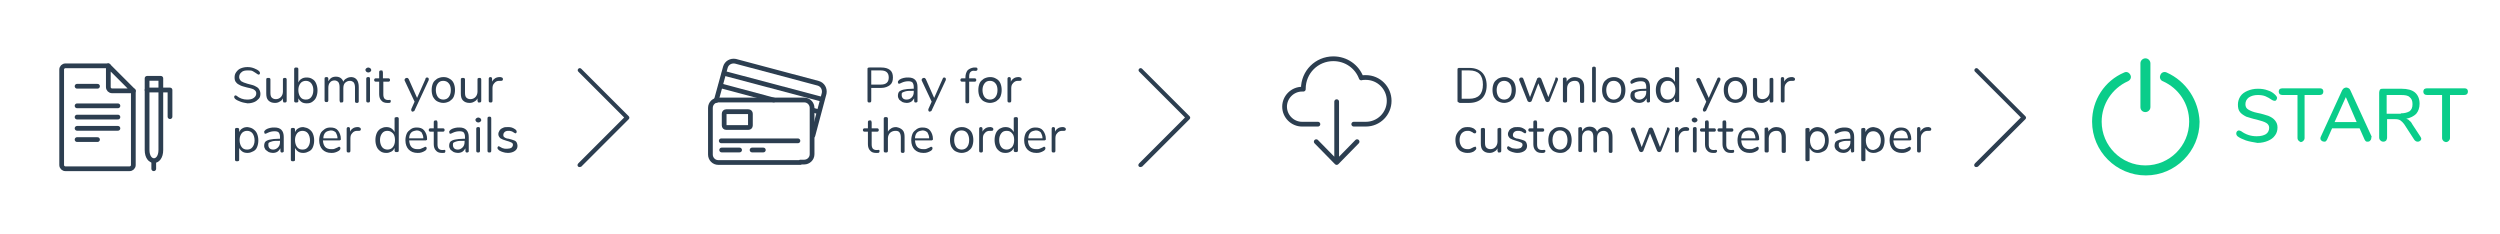<?xml version="1.0" encoding="utf-8"?>
<!-- Generator: Adobe Illustrator 26.0.0, SVG Export Plug-In . SVG Version: 6.00 Build 0)  -->
<svg version="1.1" id="Layer_1" xmlns="http://www.w3.org/2000/svg" xmlns:xlink="http://www.w3.org/1999/xlink" x="0px" y="0px"
	 viewBox="0 0 600 56.2" style="enable-background:new 0 0 600 56.2;" xml:space="preserve">
<style type="text/css">
	.st0{fill:#2C3E50;}
	.st1{fill:#0acd8a;}
	.st2{fill:none;stroke:#2C3E50;stroke-width:1.139;stroke-linecap:round;stroke-linejoin:round;stroke-miterlimit:22.926;}
</style>
<g>
	<path class="st0" d="M57.7,24.4c-0.5-0.2-1-0.4-1.3-0.7c-0.1-0.1-0.2-0.3-0.2-0.4c0-0.1,0-0.2,0.1-0.3c0.1-0.1,0.1-0.1,0.2-0.1
		c0.1,0,0.2,0,0.3,0.1c0.7,0.6,1.6,0.9,2.5,0.9c0.7,0,1.2-0.1,1.6-0.4c0.4-0.3,0.6-0.6,0.6-1.1c0-0.3-0.1-0.5-0.3-0.7
		c-0.2-0.2-0.4-0.3-0.7-0.4c-0.3-0.1-0.7-0.2-1.2-0.3c-0.7-0.2-1.2-0.3-1.6-0.5s-0.8-0.4-1-0.7c-0.3-0.3-0.4-0.7-0.4-1.2
		c0-0.5,0.1-0.9,0.4-1.3c0.3-0.4,0.6-0.7,1.1-0.9c0.5-0.2,1-0.3,1.6-0.3c0.6,0,1.1,0.1,1.6,0.3c0.5,0.2,0.9,0.4,1.2,0.7
		c0.1,0.1,0.2,0.3,0.2,0.4c0,0.1,0,0.2-0.1,0.3s-0.1,0.1-0.2,0.1c-0.1,0-0.2,0-0.3-0.1c-0.4-0.3-0.8-0.5-1.1-0.7s-0.7-0.2-1.2-0.2
		c-0.7,0-1.2,0.1-1.5,0.4c-0.4,0.3-0.6,0.7-0.6,1.2c0,0.4,0.2,0.7,0.5,1c0.3,0.2,0.8,0.4,1.5,0.6c0.7,0.2,1.3,0.3,1.7,0.5
		s0.8,0.4,1,0.7s0.4,0.7,0.4,1.2c0,0.5-0.1,0.9-0.4,1.2s-0.6,0.6-1.1,0.8c-0.5,0.2-1,0.3-1.6,0.3C58.8,24.7,58.2,24.6,57.7,24.4z"/>
	<path class="st0" d="M68.7,18.8c0.1,0.1,0.1,0.2,0.1,0.3v5.1c0,0.1,0,0.2-0.1,0.3c-0.1,0.1-0.2,0.1-0.4,0.1c-0.1,0-0.3,0-0.3-0.1
		s-0.1-0.2-0.1-0.3v-0.6c-0.2,0.4-0.4,0.6-0.8,0.8c-0.3,0.2-0.7,0.3-1.1,0.3c-0.7,0-1.2-0.2-1.6-0.6c-0.4-0.4-0.5-1-0.5-1.7v-3.3
		c0-0.1,0-0.3,0.1-0.3c0.1-0.1,0.2-0.1,0.4-0.1c0.2,0,0.3,0,0.4,0.1c0.1,0.1,0.1,0.2,0.1,0.3v3.2c0,0.5,0.1,0.9,0.3,1.1
		c0.2,0.2,0.5,0.4,1,0.4c0.5,0,0.9-0.2,1.2-0.5s0.5-0.8,0.5-1.3v-2.9c0-0.1,0-0.3,0.1-0.3c0.1-0.1,0.2-0.1,0.4-0.1
		S68.6,18.7,68.7,18.8z"/>
	<path class="st0" d="M75,19c0.4,0.2,0.7,0.6,0.9,1.1c0.2,0.5,0.3,1,0.3,1.6c0,0.6-0.1,1.1-0.3,1.6c-0.2,0.5-0.5,0.8-0.9,1.1
		c-0.4,0.3-0.8,0.4-1.4,0.4c-0.5,0-0.9-0.1-1.2-0.3c-0.3-0.2-0.6-0.5-0.8-0.9v0.6c0,0.1,0,0.3-0.1,0.3c-0.1,0.1-0.2,0.1-0.4,0.1
		c-0.2,0-0.3,0-0.4-0.1c-0.1-0.1-0.1-0.2-0.1-0.3v-7.6c0-0.1,0-0.2,0.1-0.3c0.1-0.1,0.2-0.1,0.4-0.1c0.2,0,0.3,0,0.4,0.1
		s0.1,0.2,0.1,0.3v3.2c0.2-0.4,0.4-0.7,0.8-0.9c0.3-0.2,0.7-0.3,1.2-0.3C74.1,18.6,74.6,18.7,75,19z M74.7,23.3
		c0.3-0.4,0.5-0.9,0.5-1.7c0-0.7-0.2-1.2-0.5-1.6c-0.3-0.4-0.8-0.6-1.3-0.6s-1,0.2-1.3,0.6c-0.3,0.4-0.5,0.9-0.5,1.6
		c0,0.7,0.2,1.3,0.5,1.7c0.3,0.4,0.7,0.6,1.3,0.6S74.4,23.7,74.7,23.3z"/>
	<path class="st0" d="M86.1,20.9v3.3c0,0.2,0,0.3-0.1,0.4s-0.2,0.1-0.3,0.1s-0.3,0-0.4-0.1c-0.1-0.1-0.1-0.2-0.1-0.4v-3.2
		c0-0.5-0.1-0.9-0.3-1.2c-0.2-0.2-0.5-0.4-0.9-0.4c-0.5,0-0.9,0.2-1.2,0.5c-0.3,0.3-0.4,0.8-0.4,1.3v2.9c0,0.2,0,0.3-0.1,0.4
		c-0.1,0.1-0.2,0.1-0.4,0.1s-0.3,0-0.3-0.1s-0.1-0.2-0.1-0.4v-3.2c0-0.5-0.1-0.9-0.3-1.2c-0.2-0.2-0.5-0.4-0.9-0.4
		c-0.5,0-0.9,0.2-1.1,0.5c-0.3,0.3-0.4,0.8-0.4,1.3v2.9c0,0.2,0,0.3-0.1,0.4c-0.1,0.1-0.2,0.1-0.3,0.1s-0.3,0-0.4-0.1
		c-0.1-0.1-0.1-0.2-0.1-0.4v-5.1c0-0.1,0-0.3,0.1-0.3c0.1-0.1,0.2-0.1,0.4-0.1c0.1,0,0.2,0,0.3,0.1c0.1,0.1,0.1,0.2,0.1,0.3v0.6
		c0.2-0.3,0.4-0.6,0.7-0.8s0.7-0.3,1.1-0.3c0.9,0,1.5,0.4,1.8,1.2c0.2-0.4,0.4-0.6,0.8-0.8c0.3-0.2,0.7-0.3,1.2-0.3
		C85.5,18.6,86.1,19.4,86.1,20.9z"/>
	<path class="st0" d="M87.9,17.2c-0.1-0.1-0.2-0.3-0.2-0.4c0-0.2,0.1-0.3,0.2-0.4c0.1-0.1,0.3-0.2,0.5-0.2s0.3,0.1,0.5,0.2
		c0.1,0.1,0.2,0.3,0.2,0.4c0,0.2-0.1,0.3-0.2,0.4c-0.1,0.1-0.3,0.2-0.5,0.2S88,17.3,87.9,17.2z M88,24.5c-0.1-0.1-0.1-0.2-0.1-0.4
		v-5.1c0-0.2,0-0.3,0.1-0.4c0.1-0.1,0.2-0.1,0.4-0.1s0.3,0,0.3,0.1c0.1,0.1,0.1,0.2,0.1,0.4v5.1c0,0.2,0,0.3-0.1,0.4
		c-0.1,0.1-0.2,0.1-0.3,0.1S88.1,24.6,88,24.5z"/>
	<path class="st0" d="M93.8,24.3c0,0.1-0.1,0.2-0.1,0.3c-0.1,0.1-0.2,0.1-0.5,0.1l-0.3,0c-0.6,0-1.1-0.2-1.4-0.6
		c-0.3-0.3-0.5-0.8-0.5-1.5v-3h-0.8c-0.1,0-0.2,0-0.3-0.1c-0.1-0.1-0.1-0.2-0.1-0.3c0-0.1,0-0.2,0.1-0.3c0.1-0.1,0.2-0.1,0.3-0.1H91
		v-1.4c0-0.2,0-0.3,0.1-0.4s0.2-0.1,0.4-0.1c0.1,0,0.3,0,0.3,0.1s0.1,0.2,0.1,0.4v1.4h1.3c0.1,0,0.2,0,0.3,0.1
		c0.1,0.1,0.1,0.2,0.1,0.3c0,0.1,0,0.2-0.1,0.3c-0.1,0.1-0.2,0.1-0.3,0.1H92v3.1c0,0.4,0.1,0.8,0.3,1c0.2,0.2,0.5,0.3,0.8,0.3l0.3,0
		C93.6,23.9,93.8,24,93.8,24.3z"/>
	<path class="st0" d="M102.5,18.6c0.1,0,0.2,0,0.3,0.1s0.1,0.2,0.1,0.3c0,0.1,0,0.1,0,0.2l-3.4,7.3c0,0.1-0.1,0.2-0.2,0.2
		c-0.1,0-0.2,0.1-0.2,0.1c-0.1,0-0.2,0-0.3-0.1c-0.1-0.1-0.1-0.2-0.1-0.3c0-0.1,0-0.1,0-0.2l0.8-1.8l-2.4-5.1c0-0.1,0-0.1,0-0.2
		c0-0.1,0.1-0.2,0.2-0.3c0.1-0.1,0.2-0.1,0.4-0.1c0.1,0,0.2,0,0.2,0.1c0.1,0,0.1,0.1,0.2,0.2l2,4.5l2-4.5
		C102.1,18.7,102.3,18.6,102.5,18.6z"/>
	<path class="st0" d="M104.9,24.3c-0.4-0.2-0.7-0.6-1-1.1c-0.2-0.5-0.3-1-0.3-1.6c0-0.6,0.1-1.1,0.3-1.6c0.2-0.5,0.6-0.8,1-1.1
		c0.4-0.2,0.9-0.4,1.5-0.4c0.6,0,1,0.1,1.5,0.4c0.4,0.2,0.8,0.6,1,1.1c0.2,0.5,0.3,1,0.3,1.6c0,0.6-0.1,1.1-0.3,1.6
		c-0.2,0.5-0.6,0.8-1,1.1c-0.4,0.2-0.9,0.4-1.5,0.4C105.8,24.7,105.3,24.5,104.9,24.3z M107.7,23.3c0.3-0.4,0.5-0.9,0.5-1.7
		c0-0.7-0.2-1.3-0.5-1.6c-0.3-0.4-0.8-0.6-1.3-0.6c-0.6,0-1,0.2-1.3,0.6c-0.3,0.4-0.5,0.9-0.5,1.6c0,0.7,0.2,1.3,0.5,1.7
		c0.3,0.4,0.8,0.6,1.3,0.6C106.9,23.9,107.4,23.7,107.7,23.3z"/>
	<path class="st0" d="M115.4,18.8c0.1,0.1,0.1,0.2,0.1,0.3v5.1c0,0.1,0,0.2-0.1,0.3c-0.1,0.1-0.2,0.1-0.4,0.1c-0.1,0-0.3,0-0.3-0.1
		s-0.1-0.2-0.1-0.3v-0.6c-0.2,0.4-0.4,0.6-0.8,0.8c-0.3,0.2-0.7,0.3-1.1,0.3c-0.7,0-1.2-0.2-1.6-0.6c-0.4-0.4-0.5-1-0.5-1.7v-3.3
		c0-0.1,0-0.3,0.1-0.3c0.1-0.1,0.2-0.1,0.4-0.1c0.2,0,0.3,0,0.4,0.1c0.1,0.1,0.1,0.2,0.1,0.3v3.2c0,0.5,0.1,0.9,0.3,1.1
		c0.2,0.2,0.5,0.4,1,0.4c0.5,0,0.9-0.2,1.2-0.5s0.5-0.8,0.5-1.3v-2.9c0-0.1,0-0.3,0.1-0.3c0.1-0.1,0.2-0.1,0.4-0.1
		S115.3,18.7,115.4,18.8z"/>
	<path class="st0" d="M120.7,19c0,0.1,0,0.2-0.1,0.3s-0.2,0.1-0.4,0.1l-0.4,0c-0.5,0-0.9,0.2-1.2,0.6c-0.3,0.3-0.4,0.7-0.4,1.2v2.9
		c0,0.2,0,0.3-0.1,0.4c-0.1,0.1-0.2,0.1-0.3,0.1s-0.3,0-0.4-0.1c-0.1-0.1-0.1-0.2-0.1-0.4v-5.1c0-0.2,0-0.3,0.1-0.4
		c0.1-0.1,0.2-0.1,0.3-0.1c0.1,0,0.2,0,0.3,0.1s0.1,0.2,0.1,0.3v0.7c0.2-0.4,0.4-0.6,0.7-0.8s0.7-0.3,1.1-0.3l0.2,0
		C120.6,18.6,120.7,18.7,120.7,19z"/>
	<path class="st0" d="M60.8,31c0.4,0.3,0.7,0.6,0.9,1.1c0.2,0.5,0.3,1,0.3,1.6c0,0.6-0.1,1.1-0.3,1.6c-0.2,0.5-0.5,0.8-0.9,1
		c-0.4,0.2-0.8,0.4-1.4,0.4c-0.5,0-0.9-0.1-1.2-0.3c-0.3-0.2-0.6-0.5-0.8-0.9v2.8c0,0.1,0,0.3-0.1,0.3c-0.1,0.1-0.2,0.1-0.4,0.1
		c-0.2,0-0.3,0-0.4-0.1c-0.1-0.1-0.1-0.2-0.1-0.3v-7.2c0-0.1,0-0.3,0.1-0.3c0.1-0.1,0.2-0.1,0.4-0.1c0.2,0,0.3,0,0.4,0.1
		c0.1,0.1,0.1,0.2,0.1,0.3v0.6c0.2-0.4,0.4-0.7,0.8-0.9c0.3-0.2,0.7-0.3,1.2-0.3C60,30.6,60.4,30.7,60.8,31z M60.6,35.3
		c0.3-0.4,0.5-0.9,0.5-1.6s-0.2-1.3-0.5-1.7c-0.3-0.4-0.8-0.6-1.3-0.6s-1,0.2-1.3,0.6s-0.5,0.9-0.5,1.6c0,0.7,0.2,1.3,0.5,1.7
		s0.7,0.6,1.3,0.6S60.3,35.7,60.6,35.3z"/>
	<path class="st0" d="M68.1,32.9v3.3c0,0.1,0,0.3-0.1,0.3c-0.1,0.1-0.2,0.1-0.3,0.1s-0.3,0-0.3-0.1c-0.1-0.1-0.1-0.2-0.1-0.3v-0.6
		c-0.2,0.3-0.4,0.6-0.7,0.8c-0.3,0.2-0.7,0.3-1.1,0.3c-0.4,0-0.7-0.1-1-0.2c-0.3-0.2-0.6-0.4-0.8-0.6c-0.2-0.3-0.3-0.6-0.3-0.9
		c0-0.4,0.1-0.8,0.3-1c0.2-0.2,0.6-0.4,1.1-0.5c0.5-0.1,1.2-0.2,2.1-0.2h0.3v-0.4c0-0.5-0.1-0.8-0.3-1.1c-0.2-0.2-0.5-0.3-1-0.3
		c-0.5,0-1.1,0.1-1.7,0.4c-0.2,0.1-0.4,0.2-0.5,0.2c-0.1,0-0.2,0-0.2-0.1s-0.1-0.2-0.1-0.3c0-0.1,0-0.2,0.1-0.3s0.2-0.2,0.3-0.3
		c0.3-0.2,0.6-0.3,1-0.4s0.7-0.1,1.1-0.1C67.4,30.6,68.1,31.4,68.1,32.9z M66.7,35.4c0.3-0.3,0.5-0.7,0.5-1.3v-0.3h-0.2
		c-0.7,0-1.2,0-1.6,0.1c-0.4,0.1-0.6,0.2-0.8,0.3c-0.2,0.1-0.2,0.3-0.2,0.6c0,0.3,0.1,0.6,0.3,0.8c0.2,0.2,0.5,0.3,0.9,0.3
		C66,35.9,66.4,35.7,66.7,35.4z"/>
	<path class="st0" d="M74.2,31c0.4,0.3,0.7,0.6,0.9,1.1c0.2,0.5,0.3,1,0.3,1.6c0,0.6-0.1,1.1-0.3,1.6c-0.2,0.5-0.5,0.8-0.9,1
		c-0.4,0.2-0.8,0.4-1.4,0.4c-0.5,0-0.9-0.1-1.2-0.3c-0.3-0.2-0.6-0.5-0.8-0.9v2.8c0,0.1,0,0.3-0.1,0.3c-0.1,0.1-0.2,0.1-0.4,0.1
		c-0.2,0-0.3,0-0.4-0.1c-0.1-0.1-0.1-0.2-0.1-0.3v-7.2c0-0.1,0-0.3,0.1-0.3c0.1-0.1,0.2-0.1,0.4-0.1c0.2,0,0.3,0,0.4,0.1
		c0.1,0.1,0.1,0.2,0.1,0.3v0.6c0.2-0.4,0.4-0.7,0.8-0.9c0.3-0.2,0.7-0.3,1.2-0.3C73.3,30.6,73.8,30.7,74.2,31z M73.9,35.3
		c0.3-0.4,0.5-0.9,0.5-1.6s-0.2-1.3-0.5-1.7c-0.3-0.4-0.8-0.6-1.3-0.6s-1,0.2-1.3,0.6s-0.5,0.9-0.5,1.6c0,0.7,0.2,1.3,0.5,1.7
		s0.7,0.6,1.3,0.6S73.6,35.7,73.9,35.3z"/>
	<path class="st0" d="M81.6,35.3c0.1,0.1,0.1,0.2,0.1,0.3c0,0.2-0.1,0.4-0.4,0.6c-0.3,0.2-0.6,0.3-0.9,0.4c-0.3,0.1-0.6,0.1-0.9,0.1
		c-0.9,0-1.6-0.3-2.1-0.8s-0.8-1.3-0.8-2.2c0-0.6,0.1-1.1,0.3-1.6s0.6-0.8,1-1.1s0.9-0.4,1.4-0.4c0.8,0,1.4,0.2,1.8,0.7
		c0.4,0.5,0.7,1.2,0.7,2c0,0.2,0,0.3-0.1,0.3c-0.1,0.1-0.2,0.1-0.3,0.1h-3.9c0.1,1.4,0.7,2.1,2,2.1c0.3,0,0.6,0,0.8-0.1
		c0.2-0.1,0.5-0.2,0.7-0.3c0.2-0.1,0.3-0.2,0.4-0.2C81.5,35.2,81.5,35.3,81.6,35.3z M78.1,31.8c-0.3,0.3-0.5,0.8-0.5,1.4h3.4
		c0-0.6-0.2-1-0.4-1.4c-0.3-0.3-0.7-0.5-1.2-0.5C78.8,31.4,78.4,31.5,78.1,31.8z"/>
	<path class="st0" d="M86.6,31c0,0.1,0,0.2-0.1,0.3s-0.2,0.1-0.4,0.1l-0.4,0c-0.5,0-0.9,0.2-1.2,0.6c-0.3,0.3-0.4,0.7-0.4,1.2v2.9
		c0,0.2,0,0.3-0.1,0.4c-0.1,0.1-0.2,0.1-0.3,0.1s-0.3,0-0.4-0.1c-0.1-0.1-0.1-0.2-0.1-0.4v-5.1c0-0.2,0-0.3,0.1-0.4
		c0.1-0.1,0.2-0.1,0.3-0.1c0.1,0,0.2,0,0.3,0.1s0.1,0.2,0.1,0.3v0.7c0.2-0.4,0.4-0.6,0.7-0.8c0.3-0.2,0.7-0.3,1.1-0.3l0.2,0
		C86.4,30.6,86.6,30.7,86.6,31z"/>
	<path class="st0" d="M95.6,28.2c0.1,0.1,0.1,0.2,0.1,0.3v7.6c0,0.1,0,0.3-0.1,0.3c-0.1,0.1-0.2,0.1-0.4,0.1s-0.3,0-0.4-0.1
		c-0.1-0.1-0.1-0.2-0.1-0.3v-0.6c-0.2,0.4-0.4,0.7-0.8,0.9s-0.7,0.3-1.2,0.3c-0.5,0-1-0.1-1.4-0.4c-0.4-0.3-0.7-0.6-0.9-1.1
		s-0.3-1-0.3-1.6c0-0.6,0.1-1.1,0.3-1.6s0.5-0.8,0.9-1.1c0.4-0.2,0.8-0.4,1.4-0.4c0.5,0,0.9,0.1,1.2,0.3s0.6,0.5,0.8,0.9v-3.2
		c0-0.1,0-0.3,0.1-0.3s0.2-0.1,0.4-0.1S95.5,28.1,95.6,28.2z M94.3,35.3c0.3-0.4,0.5-0.9,0.5-1.7c0-0.7-0.2-1.3-0.5-1.6
		s-0.7-0.6-1.3-0.6s-1,0.2-1.3,0.6c-0.3,0.4-0.5,0.9-0.5,1.6c0,0.7,0.2,1.3,0.5,1.7c0.3,0.4,0.8,0.6,1.3,0.6S94,35.7,94.3,35.3z"/>
	<path class="st0" d="M102.3,35.3c0.1,0.1,0.1,0.2,0.1,0.3c0,0.2-0.1,0.4-0.4,0.6c-0.3,0.2-0.6,0.3-0.9,0.4
		c-0.3,0.1-0.6,0.1-0.9,0.1c-0.9,0-1.6-0.3-2.1-0.8s-0.8-1.3-0.8-2.2c0-0.6,0.1-1.1,0.3-1.6s0.6-0.8,1-1.1s0.9-0.4,1.4-0.4
		c0.8,0,1.4,0.2,1.8,0.7c0.4,0.5,0.7,1.2,0.7,2c0,0.2,0,0.3-0.1,0.3c-0.1,0.1-0.2,0.1-0.3,0.1h-3.9c0.1,1.4,0.7,2.1,2,2.1
		c0.3,0,0.6,0,0.8-0.1c0.2-0.1,0.5-0.2,0.7-0.3c0.2-0.1,0.3-0.2,0.4-0.2C102.1,35.2,102.2,35.3,102.3,35.3z M98.7,31.8
		c-0.3,0.3-0.5,0.8-0.5,1.4h3.4c0-0.6-0.2-1-0.4-1.4c-0.3-0.3-0.7-0.5-1.2-0.5C99.4,31.4,99,31.5,98.7,31.8z"/>
	<path class="st0" d="M106.9,36.3c0,0.1-0.1,0.2-0.1,0.3c-0.1,0.1-0.2,0.1-0.5,0.1l-0.3,0c-0.6,0-1.1-0.2-1.4-0.6
		c-0.3-0.3-0.5-0.8-0.5-1.5v-3h-0.8c-0.1,0-0.2,0-0.3-0.1c-0.1-0.1-0.1-0.2-0.1-0.3c0-0.1,0-0.2,0.1-0.3c0.1-0.1,0.2-0.1,0.3-0.1
		h0.8v-1.4c0-0.2,0-0.3,0.1-0.4s0.2-0.1,0.4-0.1c0.1,0,0.3,0,0.3,0.1s0.1,0.2,0.1,0.4v1.4h1.3c0.1,0,0.2,0,0.3,0.1
		c0.1,0.1,0.1,0.2,0.1,0.3c0,0.1,0,0.2-0.1,0.3s-0.2,0.1-0.3,0.1h-1.3v3.1c0,0.4,0.1,0.8,0.3,1c0.2,0.2,0.5,0.3,0.8,0.3l0.3,0
		C106.8,35.9,106.9,36,106.9,36.3z"/>
	<path class="st0" d="M112.5,32.9v3.3c0,0.1,0,0.3-0.1,0.3c-0.1,0.1-0.2,0.1-0.3,0.1s-0.3,0-0.3-0.1c-0.1-0.1-0.1-0.2-0.1-0.3v-0.6
		c-0.2,0.3-0.4,0.6-0.7,0.8c-0.3,0.2-0.7,0.3-1.1,0.3c-0.4,0-0.7-0.1-1-0.2c-0.3-0.2-0.6-0.4-0.8-0.6c-0.2-0.3-0.3-0.6-0.3-0.9
		c0-0.4,0.1-0.8,0.3-1c0.2-0.2,0.6-0.4,1.1-0.5c0.5-0.1,1.2-0.2,2.1-0.2h0.3v-0.4c0-0.5-0.1-0.8-0.3-1.1c-0.2-0.2-0.5-0.3-1-0.3
		c-0.5,0-1.1,0.1-1.7,0.4c-0.2,0.1-0.4,0.2-0.5,0.2c-0.1,0-0.2,0-0.2-0.1s-0.1-0.2-0.1-0.3c0-0.1,0-0.2,0.1-0.3s0.2-0.2,0.3-0.3
		c0.3-0.2,0.6-0.3,1-0.4s0.7-0.1,1.1-0.1C111.7,30.6,112.5,31.4,112.5,32.9z M111,35.4c0.3-0.3,0.5-0.7,0.5-1.3v-0.3h-0.2
		c-0.7,0-1.2,0-1.6,0.1c-0.4,0.1-0.6,0.2-0.8,0.3c-0.2,0.1-0.2,0.3-0.2,0.6c0,0.3,0.1,0.6,0.3,0.8c0.2,0.2,0.5,0.3,0.9,0.3
		C110.3,35.9,110.7,35.7,111,35.4z"/>
	<path class="st0" d="M114.3,29.2c-0.1-0.1-0.2-0.3-0.2-0.4c0-0.2,0.1-0.3,0.2-0.4c0.1-0.1,0.3-0.2,0.5-0.2s0.3,0.1,0.5,0.2
		c0.1,0.1,0.2,0.3,0.2,0.4c0,0.2-0.1,0.3-0.2,0.4c-0.1,0.1-0.3,0.2-0.5,0.2S114.4,29.3,114.3,29.2z M114.4,36.5
		c-0.1-0.1-0.1-0.2-0.1-0.4v-5.1c0-0.2,0-0.3,0.1-0.4c0.1-0.1,0.2-0.1,0.4-0.1s0.3,0,0.3,0.1c0.1,0.1,0.1,0.2,0.1,0.4v5.1
		c0,0.2,0,0.3-0.1,0.4c-0.1,0.1-0.2,0.1-0.3,0.1S114.5,36.6,114.4,36.5z"/>
	<path class="st0" d="M117.1,36.5c-0.1-0.1-0.1-0.2-0.1-0.4v-7.6c0-0.2,0-0.3,0.1-0.4c0.1-0.1,0.2-0.1,0.4-0.1c0.1,0,0.2,0,0.3,0.1
		s0.1,0.2,0.1,0.4v7.6c0,0.2,0,0.3-0.1,0.4s-0.2,0.1-0.3,0.1C117.4,36.6,117.2,36.6,117.1,36.5z"/>
	<path class="st0" d="M120.7,36.5c-0.3-0.1-0.6-0.2-0.9-0.4c-0.1-0.1-0.2-0.2-0.3-0.3s-0.1-0.2-0.1-0.3c0-0.1,0-0.2,0.1-0.3
		c0.1-0.1,0.1-0.1,0.2-0.1c0.1,0,0.2,0.1,0.4,0.2c0.2,0.1,0.5,0.3,0.7,0.3c0.2,0.1,0.5,0.1,0.9,0.1c0.4,0,0.8-0.1,1-0.2
		c0.2-0.2,0.4-0.4,0.4-0.7c0-0.2,0-0.3-0.1-0.4c-0.1-0.1-0.2-0.2-0.5-0.3c-0.2-0.1-0.5-0.2-0.9-0.3c-0.7-0.2-1.2-0.4-1.5-0.6
		c-0.3-0.3-0.5-0.6-0.5-1c0-0.3,0.1-0.6,0.3-0.9c0.2-0.3,0.5-0.5,0.8-0.6c0.3-0.2,0.7-0.2,1.2-0.2c0.3,0,0.6,0,0.9,0.1
		s0.5,0.2,0.8,0.4c0.3,0.2,0.4,0.4,0.4,0.6c0,0.1,0,0.2-0.1,0.3s-0.1,0.1-0.2,0.1c-0.1,0-0.2-0.1-0.4-0.2c-0.2-0.1-0.4-0.3-0.6-0.3
		c-0.2-0.1-0.4-0.1-0.7-0.1c-0.4,0-0.7,0.1-0.9,0.3s-0.3,0.4-0.3,0.7c0,0.2,0,0.3,0.1,0.4s0.2,0.2,0.4,0.3c0.2,0.1,0.5,0.2,0.8,0.2
		c0.5,0.1,1,0.3,1.3,0.4c0.3,0.1,0.5,0.3,0.6,0.5c0.1,0.2,0.2,0.5,0.2,0.8c0,0.5-0.2,0.9-0.6,1.2c-0.4,0.3-1,0.5-1.7,0.5
		C121.4,36.7,121,36.6,120.7,36.5z"/>
</g>
<g>
	<path class="st0" d="M208.3,24.5c-0.1-0.1-0.1-0.2-0.1-0.4v-7.5c0-0.1,0-0.3,0.1-0.3c0.1-0.1,0.2-0.1,0.4-0.1h2.8
		c0.9,0,1.6,0.2,2.1,0.6c0.5,0.4,0.7,1,0.7,1.8s-0.2,1.4-0.7,1.8s-1.2,0.7-2.1,0.7h-2.4v3c0,0.2,0,0.3-0.1,0.4s-0.2,0.1-0.4,0.1
		C208.5,24.6,208.4,24.6,208.3,24.5z M211.4,20.3c1.3,0,1.9-0.6,1.9-1.7c0-1.1-0.6-1.7-1.9-1.7h-2.3v3.4H211.4z"/>
	<path class="st0" d="M220.2,20.9v3.3c0,0.1,0,0.3-0.1,0.3c-0.1,0.1-0.2,0.1-0.3,0.1s-0.3,0-0.3-0.1c-0.1-0.1-0.1-0.2-0.1-0.3v-0.6
		c-0.2,0.3-0.4,0.6-0.7,0.8c-0.3,0.2-0.7,0.3-1.1,0.3c-0.4,0-0.7-0.1-1-0.2c-0.3-0.2-0.6-0.4-0.8-0.6c-0.2-0.3-0.3-0.6-0.3-0.9
		c0-0.4,0.1-0.8,0.3-1c0.2-0.2,0.6-0.4,1.1-0.5c0.5-0.1,1.2-0.2,2.1-0.2h0.3v-0.4c0-0.5-0.1-0.8-0.3-1.1c-0.2-0.2-0.5-0.3-1-0.3
		c-0.5,0-1.1,0.1-1.7,0.4c-0.2,0.1-0.4,0.2-0.5,0.2c-0.1,0-0.2,0-0.2-0.1c-0.1-0.1-0.1-0.2-0.1-0.3s0-0.2,0.1-0.3s0.2-0.2,0.3-0.3
		c0.3-0.2,0.6-0.3,1-0.4c0.4-0.1,0.7-0.1,1.1-0.1C219.5,18.6,220.2,19.4,220.2,20.9z M218.8,23.4c0.3-0.3,0.5-0.7,0.5-1.3v-0.3H219
		c-0.7,0-1.2,0-1.6,0.1s-0.6,0.2-0.8,0.3c-0.2,0.1-0.2,0.3-0.2,0.6c0,0.3,0.1,0.6,0.3,0.8c0.2,0.2,0.5,0.3,0.9,0.3
		C218.1,23.9,218.5,23.7,218.8,23.4z"/>
	<path class="st0" d="M226.6,18.6c0.1,0,0.2,0,0.3,0.1s0.1,0.2,0.1,0.3c0,0.1,0,0.1,0,0.2l-3.4,7.3c0,0.1-0.1,0.2-0.2,0.2
		c-0.1,0-0.2,0.1-0.2,0.1c-0.1,0-0.2,0-0.3-0.1c-0.1-0.1-0.1-0.2-0.1-0.3c0-0.1,0-0.1,0-0.2l0.8-1.8l-2.4-5.1c0-0.1,0-0.1,0-0.2
		c0-0.1,0.1-0.2,0.2-0.3c0.1-0.1,0.2-0.1,0.4-0.1c0.1,0,0.2,0,0.2,0.1c0.1,0,0.1,0.1,0.2,0.2l2,4.5l2-4.5
		C226.3,18.7,226.4,18.6,226.6,18.6z"/>
	<path class="st0" d="M232.9,17.3c-0.2,0.2-0.3,0.6-0.3,1.1v0.4h1.3c0.1,0,0.2,0,0.3,0.1c0.1,0.1,0.1,0.2,0.1,0.3
		c0,0.1,0,0.2-0.1,0.3c-0.1,0.1-0.2,0.1-0.3,0.1h-1.3v4.7c0,0.2,0,0.3-0.1,0.4c-0.1,0.1-0.2,0.1-0.3,0.1c-0.1,0-0.3,0-0.4-0.1
		c-0.1-0.1-0.1-0.2-0.1-0.4v-4.7h-0.8c-0.1,0-0.2,0-0.3-0.1c-0.1-0.1-0.1-0.2-0.1-0.3c0-0.1,0-0.2,0.1-0.3c0.1-0.1,0.2-0.1,0.3-0.1
		h0.8v-0.2c0-0.7,0.2-1.3,0.5-1.7c0.4-0.4,0.9-0.6,1.5-0.7l0.3,0c0.2,0,0.4,0,0.5,0.1c0.1,0.1,0.1,0.2,0.1,0.3
		c0,0.2-0.1,0.4-0.4,0.4l-0.3,0C233.4,16.9,233.1,17.1,232.9,17.3z"/>
	<path class="st0" d="M236.1,24.3c-0.4-0.2-0.7-0.6-1-1.1c-0.2-0.5-0.3-1-0.3-1.6c0-0.6,0.1-1.1,0.3-1.6c0.2-0.5,0.6-0.8,1-1.1
		c0.4-0.2,0.9-0.4,1.5-0.4c0.6,0,1,0.1,1.5,0.4c0.4,0.2,0.8,0.6,1,1.1c0.2,0.5,0.3,1,0.3,1.6c0,0.6-0.1,1.1-0.3,1.6
		c-0.2,0.5-0.6,0.8-1,1.1c-0.4,0.2-0.9,0.4-1.5,0.4C237,24.7,236.5,24.5,236.1,24.3z M238.9,23.3c0.3-0.4,0.5-0.9,0.5-1.7
		c0-0.7-0.2-1.3-0.5-1.6c-0.3-0.4-0.8-0.6-1.3-0.6c-0.6,0-1,0.2-1.3,0.6c-0.3,0.4-0.5,0.9-0.5,1.6c0,0.7,0.2,1.3,0.5,1.7
		c0.3,0.4,0.8,0.6,1.3,0.6C238.1,23.9,238.6,23.7,238.9,23.3z"/>
	<path class="st0" d="M245.2,19c0,0.1,0,0.2-0.1,0.3s-0.2,0.1-0.4,0.1l-0.4,0c-0.5,0-0.9,0.2-1.2,0.6c-0.3,0.3-0.4,0.7-0.4,1.2v2.9
		c0,0.2,0,0.3-0.1,0.4c-0.1,0.1-0.2,0.1-0.3,0.1s-0.3,0-0.4-0.1c-0.1-0.1-0.1-0.2-0.1-0.4v-5.1c0-0.2,0-0.3,0.1-0.4
		c0.1-0.1,0.2-0.1,0.3-0.1c0.1,0,0.2,0,0.3,0.1s0.1,0.2,0.1,0.3v0.7c0.2-0.4,0.4-0.6,0.7-0.8s0.7-0.3,1.1-0.3l0.2,0
		C245,18.6,245.2,18.7,245.2,19z"/>
	<path class="st0" d="M211.1,36.3c0,0.1-0.1,0.2-0.1,0.3c-0.1,0.1-0.2,0.1-0.5,0.1l-0.3,0c-0.6,0-1.1-0.2-1.4-0.6
		c-0.3-0.3-0.5-0.8-0.5-1.5v-3h-0.8c-0.1,0-0.2,0-0.3-0.1c-0.1-0.1-0.1-0.2-0.1-0.3c0-0.1,0-0.2,0.1-0.3c0.1-0.1,0.2-0.1,0.3-0.1
		h0.8v-1.4c0-0.2,0-0.3,0.1-0.4s0.2-0.1,0.4-0.1c0.1,0,0.3,0,0.3,0.1s0.1,0.2,0.1,0.4v1.4h1.3c0.1,0,0.2,0,0.3,0.1s0.1,0.2,0.1,0.3
		c0,0.1,0,0.2-0.1,0.3c-0.1,0.1-0.2,0.1-0.3,0.1h-1.3v3.1c0,0.4,0.1,0.8,0.3,1c0.2,0.2,0.5,0.3,0.8,0.3l0.3,0
		C211,35.9,211.1,36,211.1,36.3z"/>
	<path class="st0" d="M216.6,31.2c0.4,0.4,0.5,1,0.5,1.7v3.3c0,0.2,0,0.3-0.1,0.4c-0.1,0.1-0.2,0.1-0.3,0.1c-0.2,0-0.3,0-0.4-0.1
		c-0.1-0.1-0.1-0.2-0.1-0.4v-3.2c0-0.5-0.1-0.9-0.3-1.2s-0.5-0.4-1-0.4c-0.5,0-1,0.2-1.3,0.5c-0.3,0.3-0.5,0.8-0.5,1.3v2.9
		c0,0.2,0,0.3-0.1,0.4s-0.2,0.1-0.4,0.1c-0.2,0-0.3,0-0.4-0.1c-0.1-0.1-0.1-0.2-0.1-0.4v-7.6c0-0.1,0-0.2,0.1-0.3
		c0.1-0.1,0.2-0.1,0.4-0.1c0.2,0,0.3,0,0.4,0.1s0.1,0.2,0.1,0.3v3.1c0.2-0.4,0.5-0.6,0.8-0.8c0.3-0.2,0.7-0.3,1.2-0.3
		C215.7,30.6,216.2,30.8,216.6,31.2z"/>
	<path class="st0" d="M223.7,35.3c0.1,0.1,0.1,0.2,0.1,0.3c0,0.2-0.1,0.4-0.4,0.6c-0.3,0.2-0.6,0.3-0.9,0.4
		c-0.3,0.1-0.6,0.1-0.9,0.1c-0.9,0-1.6-0.3-2.1-0.8c-0.5-0.5-0.8-1.3-0.8-2.2c0-0.6,0.1-1.1,0.3-1.6s0.6-0.8,1-1.1
		c0.4-0.3,0.9-0.4,1.4-0.4c0.8,0,1.4,0.2,1.8,0.7c0.4,0.5,0.7,1.2,0.7,2c0,0.2,0,0.3-0.1,0.3c-0.1,0.1-0.2,0.1-0.3,0.1h-3.9
		c0.1,1.4,0.7,2.1,2,2.1c0.3,0,0.6,0,0.8-0.1c0.2-0.1,0.5-0.2,0.7-0.3c0.2-0.1,0.3-0.2,0.4-0.2C223.5,35.2,223.6,35.3,223.7,35.3z
		 M220.1,31.8c-0.3,0.3-0.5,0.8-0.5,1.4h3.4c0-0.6-0.2-1-0.4-1.4c-0.3-0.3-0.7-0.5-1.2-0.5C220.8,31.4,220.4,31.5,220.1,31.8z"/>
	<path class="st0" d="M229.3,36.3c-0.4-0.2-0.7-0.6-1-1.1c-0.2-0.5-0.3-1-0.3-1.6s0.1-1.1,0.3-1.6c0.2-0.5,0.6-0.8,1-1.1
		c0.4-0.2,0.9-0.4,1.5-0.4c0.6,0,1,0.1,1.5,0.4c0.4,0.2,0.8,0.6,1,1.1c0.2,0.5,0.3,1,0.3,1.6s-0.1,1.1-0.3,1.6
		c-0.2,0.5-0.6,0.8-1,1.1c-0.4,0.2-0.9,0.4-1.5,0.4C230.2,36.7,229.7,36.5,229.3,36.3z M232.1,35.3c0.3-0.4,0.5-0.9,0.5-1.7
		c0-0.7-0.2-1.3-0.5-1.7c-0.3-0.4-0.8-0.6-1.3-0.6c-0.6,0-1,0.2-1.3,0.6c-0.3,0.4-0.5,0.9-0.5,1.7c0,0.7,0.2,1.3,0.5,1.7
		c0.3,0.4,0.8,0.6,1.3,0.6C231.3,35.9,231.8,35.7,232.1,35.3z"/>
	<path class="st0" d="M238.4,31c0,0.1,0,0.2-0.1,0.3s-0.2,0.1-0.4,0.1l-0.4,0c-0.5,0-0.9,0.2-1.2,0.6c-0.3,0.3-0.4,0.7-0.4,1.2v2.9
		c0,0.2,0,0.3-0.1,0.4c-0.1,0.1-0.2,0.1-0.3,0.1s-0.3,0-0.4-0.1c-0.1-0.1-0.1-0.2-0.1-0.4v-5.1c0-0.2,0-0.3,0.1-0.4
		c0.1-0.1,0.2-0.1,0.3-0.1c0.1,0,0.2,0,0.3,0.1s0.1,0.2,0.1,0.3v0.7c0.2-0.4,0.4-0.6,0.7-0.8c0.3-0.2,0.7-0.3,1.1-0.3l0.2,0
		C238.2,30.6,238.4,30.7,238.4,31z"/>
	<path class="st0" d="M244.2,28.2c0.1,0.1,0.1,0.2,0.1,0.3v7.6c0,0.1,0,0.3-0.1,0.3c-0.1,0.1-0.2,0.1-0.4,0.1s-0.3,0-0.4-0.1
		s-0.1-0.2-0.1-0.3v-0.6c-0.2,0.4-0.4,0.7-0.8,0.9c-0.3,0.2-0.7,0.3-1.2,0.3c-0.5,0-1-0.1-1.4-0.4c-0.4-0.3-0.7-0.6-0.9-1.1
		s-0.3-1-0.3-1.6c0-0.6,0.1-1.1,0.3-1.6s0.5-0.8,0.9-1.1c0.4-0.2,0.8-0.4,1.4-0.4c0.5,0,0.9,0.1,1.2,0.3c0.3,0.2,0.6,0.5,0.8,0.9
		v-3.2c0-0.1,0-0.3,0.1-0.3s0.2-0.1,0.4-0.1S244.1,28.1,244.2,28.2z M242.9,35.3c0.3-0.4,0.5-0.9,0.5-1.7s-0.2-1.3-0.5-1.6
		c-0.3-0.4-0.7-0.6-1.3-0.6s-1,0.2-1.3,0.6c-0.3,0.4-0.5,0.9-0.5,1.6c0,0.7,0.2,1.3,0.5,1.7c0.3,0.4,0.8,0.6,1.3,0.6
		S242.5,35.7,242.9,35.3z"/>
	<path class="st0" d="M250.8,35.3c0.1,0.1,0.1,0.2,0.1,0.3c0,0.2-0.1,0.4-0.4,0.6c-0.3,0.2-0.6,0.3-0.9,0.4
		c-0.3,0.1-0.6,0.1-0.9,0.1c-0.9,0-1.6-0.3-2.1-0.8c-0.5-0.5-0.8-1.3-0.8-2.2c0-0.6,0.1-1.1,0.3-1.6s0.6-0.8,1-1.1
		c0.4-0.3,0.9-0.4,1.4-0.4c0.8,0,1.4,0.2,1.8,0.7c0.4,0.5,0.7,1.2,0.7,2c0,0.2,0,0.3-0.1,0.3c-0.1,0.1-0.2,0.1-0.3,0.1h-3.9
		c0.1,1.4,0.7,2.1,2,2.1c0.3,0,0.6,0,0.8-0.1c0.2-0.1,0.5-0.2,0.7-0.3c0.2-0.1,0.3-0.2,0.4-0.2C250.7,35.2,250.8,35.3,250.8,35.3z
		 M247.3,31.8c-0.3,0.3-0.5,0.8-0.5,1.4h3.4c0-0.6-0.2-1-0.4-1.4c-0.3-0.3-0.7-0.5-1.2-0.5C248,31.4,247.6,31.5,247.3,31.8z"/>
	<path class="st0" d="M255.8,31c0,0.1,0,0.2-0.1,0.3s-0.2,0.1-0.4,0.1l-0.4,0c-0.5,0-0.9,0.2-1.2,0.6c-0.3,0.3-0.4,0.7-0.4,1.2v2.9
		c0,0.2,0,0.3-0.1,0.4c-0.1,0.1-0.2,0.1-0.3,0.1s-0.3,0-0.4-0.1c-0.1-0.1-0.1-0.2-0.1-0.4v-5.1c0-0.2,0-0.3,0.1-0.4
		c0.1-0.1,0.2-0.1,0.3-0.1c0.1,0,0.2,0,0.3,0.1s0.1,0.2,0.1,0.3v0.7c0.2-0.4,0.4-0.6,0.7-0.8c0.3-0.2,0.7-0.3,1.1-0.3l0.2,0
		C255.6,30.6,255.8,30.7,255.8,31z"/>
</g>
<g>
	<path class="st0" d="M349.9,24.5c-0.1-0.1-0.1-0.2-0.1-0.3v-7.5c0-0.1,0-0.3,0.1-0.3c0.1-0.1,0.2-0.1,0.4-0.1h2.3
		c1.4,0,2.4,0.4,3.1,1.1c0.7,0.7,1.1,1.8,1.1,3.1s-0.4,2.4-1.1,3.1c-0.7,0.7-1.8,1.1-3.1,1.1h-2.3C350.1,24.6,350,24.5,349.9,24.5z
		 M352.6,23.7c2.2,0,3.3-1.1,3.3-3.4c0-2.3-1.1-3.4-3.3-3.4h-1.8v6.8H352.6z"/>
	<path class="st0" d="M359.5,24.3c-0.4-0.2-0.7-0.6-1-1.1c-0.2-0.5-0.3-1-0.3-1.6c0-0.6,0.1-1.1,0.3-1.6c0.2-0.5,0.6-0.8,1-1.1
		c0.4-0.2,0.9-0.4,1.5-0.4s1,0.1,1.5,0.4c0.4,0.2,0.8,0.6,1,1.1c0.2,0.5,0.3,1,0.3,1.6c0,0.6-0.1,1.1-0.3,1.6
		c-0.2,0.5-0.6,0.8-1,1.1c-0.4,0.2-0.9,0.4-1.5,0.4S359.9,24.5,359.5,24.3z M362.3,23.3c0.3-0.4,0.5-0.9,0.5-1.7
		c0-0.7-0.2-1.3-0.5-1.6c-0.3-0.4-0.8-0.6-1.3-0.6s-1,0.2-1.3,0.6c-0.3,0.4-0.5,0.9-0.5,1.6c0,0.7,0.2,1.3,0.5,1.7
		c0.3,0.4,0.8,0.6,1.3,0.6S362,23.7,362.3,23.3z"/>
	<path class="st0" d="M373.5,18.6c0.1,0,0.2,0,0.3,0.1s0.1,0.2,0.1,0.3c0,0.1,0,0.1,0,0.2l-2,5c0,0.1-0.1,0.2-0.2,0.2
		c-0.1,0.1-0.2,0.1-0.3,0.1c-0.1,0-0.2,0-0.3-0.1c-0.1-0.1-0.2-0.1-0.2-0.2l-1.7-4.2l-1.6,4.2c0,0.1-0.1,0.2-0.2,0.2
		c-0.1,0.1-0.2,0.1-0.3,0.1c-0.1,0-0.2,0-0.3-0.1c-0.1-0.1-0.2-0.1-0.2-0.2l-2-5c0-0.1,0-0.1,0-0.2c0-0.1,0.1-0.2,0.2-0.3
		c0.1-0.1,0.2-0.1,0.4-0.1c0.2,0,0.3,0.1,0.4,0.3l1.6,4.4l1.7-4.4c0-0.1,0.1-0.2,0.2-0.2c0.1-0.1,0.2-0.1,0.3-0.1
		c0.1,0,0.2,0,0.3,0.1c0.1,0.1,0.1,0.1,0.2,0.2l1.7,4.4l1.7-4.4C373.2,18.7,373.3,18.6,373.5,18.6z"/>
	<path class="st0" d="M380.2,20.9v3.3c0,0.2,0,0.3-0.1,0.4s-0.2,0.1-0.4,0.1c-0.2,0-0.3,0-0.4-0.1s-0.1-0.2-0.1-0.4V21
		c0-0.5-0.1-0.9-0.3-1.2s-0.5-0.4-1-0.4c-0.5,0-1,0.2-1.3,0.5c-0.3,0.3-0.5,0.8-0.5,1.3v2.9c0,0.2,0,0.3-0.1,0.4s-0.2,0.1-0.4,0.1
		s-0.3,0-0.4-0.1c-0.1-0.1-0.1-0.2-0.1-0.4v-5.1c0-0.1,0-0.3,0.1-0.3c0.1-0.1,0.2-0.1,0.4-0.1c0.1,0,0.3,0,0.3,0.1
		c0.1,0.1,0.1,0.2,0.1,0.3v0.6c0.2-0.4,0.5-0.6,0.8-0.8c0.3-0.2,0.7-0.3,1.2-0.3C379.5,18.6,380.2,19.4,380.2,20.9z"/>
	<path class="st0" d="M382.2,24.5c-0.1-0.1-0.1-0.2-0.1-0.4v-7.6c0-0.2,0-0.3,0.1-0.4s0.2-0.1,0.4-0.1c0.1,0,0.2,0,0.3,0.1
		s0.1,0.2,0.1,0.4v7.6c0,0.2,0,0.3-0.1,0.4s-0.2,0.1-0.3,0.1C382.4,24.6,382.3,24.6,382.2,24.5z"/>
	<path class="st0" d="M385.8,24.3c-0.4-0.2-0.7-0.6-1-1.1c-0.2-0.5-0.3-1-0.3-1.6c0-0.6,0.1-1.1,0.3-1.6c0.2-0.5,0.6-0.8,1-1.1
		c0.4-0.2,0.9-0.4,1.5-0.4c0.6,0,1,0.1,1.5,0.4c0.4,0.2,0.8,0.6,1,1.1c0.2,0.5,0.3,1,0.3,1.6c0,0.6-0.1,1.1-0.3,1.6
		c-0.2,0.5-0.6,0.8-1,1.1c-0.4,0.2-0.9,0.4-1.5,0.4C386.7,24.7,386.2,24.5,385.8,24.3z M388.6,23.3c0.3-0.4,0.5-0.9,0.5-1.7
		c0-0.7-0.2-1.3-0.5-1.6c-0.3-0.4-0.8-0.6-1.3-0.6c-0.6,0-1,0.2-1.3,0.6c-0.3,0.4-0.5,0.9-0.5,1.6c0,0.7,0.2,1.3,0.5,1.7
		c0.3,0.4,0.8,0.6,1.3,0.6C387.8,23.9,388.2,23.7,388.6,23.3z"/>
	<path class="st0" d="M396,20.9v3.3c0,0.1,0,0.3-0.1,0.3c-0.1,0.1-0.2,0.1-0.3,0.1c-0.1,0-0.3,0-0.3-0.1c-0.1-0.1-0.1-0.2-0.1-0.3
		v-0.6c-0.2,0.3-0.4,0.6-0.7,0.8c-0.3,0.2-0.7,0.3-1.1,0.3c-0.4,0-0.7-0.1-1-0.2s-0.6-0.4-0.8-0.6s-0.3-0.6-0.3-0.9
		c0-0.4,0.1-0.8,0.3-1c0.2-0.2,0.6-0.4,1.1-0.5s1.2-0.2,2.1-0.2h0.3v-0.4c0-0.5-0.1-0.8-0.3-1.1c-0.2-0.2-0.5-0.3-1-0.3
		c-0.5,0-1.1,0.1-1.7,0.4c-0.2,0.1-0.4,0.2-0.5,0.2c-0.1,0-0.2,0-0.2-0.1c-0.1-0.1-0.1-0.2-0.1-0.3s0-0.2,0.1-0.3
		c0.1-0.1,0.2-0.2,0.3-0.3c0.3-0.2,0.6-0.3,1-0.4c0.4-0.1,0.7-0.1,1.1-0.1C395.3,18.6,396,19.4,396,20.9z M394.6,23.4
		c0.3-0.3,0.5-0.7,0.5-1.3v-0.3h-0.2c-0.7,0-1.2,0-1.6,0.1s-0.6,0.2-0.8,0.3s-0.2,0.3-0.2,0.6c0,0.3,0.1,0.6,0.3,0.8
		c0.2,0.2,0.5,0.3,0.9,0.3C393.9,23.9,394.3,23.7,394.6,23.4z"/>
	<path class="st0" d="M402.9,16.2c0.1,0.1,0.1,0.2,0.1,0.3v7.6c0,0.1,0,0.3-0.1,0.3c-0.1,0.1-0.2,0.1-0.4,0.1c-0.2,0-0.3,0-0.4-0.1
		c-0.1-0.1-0.1-0.2-0.1-0.3v-0.6c-0.2,0.4-0.4,0.7-0.8,0.9c-0.3,0.2-0.7,0.3-1.2,0.3c-0.5,0-1-0.1-1.4-0.4c-0.4-0.3-0.7-0.6-0.9-1.1
		s-0.3-1-0.3-1.6c0-0.6,0.1-1.1,0.3-1.6s0.5-0.8,0.9-1.1c0.4-0.2,0.8-0.4,1.4-0.4c0.5,0,0.9,0.1,1.2,0.3c0.3,0.2,0.6,0.5,0.8,0.9
		v-3.2c0-0.1,0-0.3,0.1-0.3s0.2-0.1,0.4-0.1C402.7,16.1,402.8,16.1,402.9,16.2z M401.6,23.3c0.3-0.4,0.5-0.9,0.5-1.7
		c0-0.7-0.2-1.3-0.5-1.6c-0.3-0.4-0.7-0.6-1.3-0.6c-0.6,0-1,0.2-1.3,0.6c-0.3,0.4-0.5,0.9-0.5,1.6c0,0.7,0.2,1.3,0.5,1.7
		c0.3,0.4,0.8,0.6,1.3,0.6C400.8,23.9,401.3,23.7,401.6,23.3z"/>
	<path class="st0" d="M412.5,18.6c0.1,0,0.2,0,0.3,0.1c0.1,0.1,0.1,0.2,0.1,0.3c0,0.1,0,0.1,0,0.2l-3.4,7.3c0,0.1-0.1,0.2-0.2,0.2
		c-0.1,0-0.2,0.1-0.2,0.1c-0.1,0-0.2,0-0.3-0.1c-0.1-0.1-0.1-0.2-0.1-0.3c0-0.1,0-0.1,0-0.2l0.8-1.8l-2.4-5.1c0-0.1,0-0.1,0-0.2
		c0-0.1,0.1-0.2,0.2-0.3c0.1-0.1,0.2-0.1,0.4-0.1c0.1,0,0.2,0,0.2,0.1s0.1,0.1,0.2,0.2l2,4.5l2-4.5
		C412.2,18.7,412.3,18.6,412.5,18.6z"/>
	<path class="st0" d="M415,24.3c-0.4-0.2-0.7-0.6-1-1.1c-0.2-0.5-0.3-1-0.3-1.6c0-0.6,0.1-1.1,0.3-1.6c0.2-0.5,0.6-0.8,1-1.1
		c0.4-0.2,0.9-0.4,1.5-0.4s1,0.1,1.5,0.4c0.4,0.2,0.8,0.6,1,1.1c0.2,0.5,0.3,1,0.3,1.6c0,0.6-0.1,1.1-0.3,1.6
		c-0.2,0.5-0.6,0.8-1,1.1c-0.4,0.2-0.9,0.4-1.5,0.4S415.4,24.5,415,24.3z M417.8,23.3c0.3-0.4,0.5-0.9,0.5-1.7
		c0-0.7-0.2-1.3-0.5-1.6c-0.3-0.4-0.8-0.6-1.3-0.6s-1,0.2-1.3,0.6c-0.3,0.4-0.5,0.9-0.5,1.6c0,0.7,0.2,1.3,0.5,1.7
		c0.3,0.4,0.8,0.6,1.3,0.6S417.4,23.7,417.8,23.3z"/>
	<path class="st0" d="M425.5,18.8c0.1,0.1,0.1,0.2,0.1,0.3v5.1c0,0.1,0,0.2-0.1,0.3c-0.1,0.1-0.2,0.1-0.4,0.1c-0.1,0-0.3,0-0.3-0.1
		s-0.1-0.2-0.1-0.3v-0.6c-0.2,0.4-0.4,0.6-0.8,0.8s-0.7,0.3-1.1,0.3c-0.7,0-1.2-0.2-1.6-0.6c-0.4-0.4-0.5-1-0.5-1.7v-3.3
		c0-0.1,0-0.3,0.1-0.3c0.1-0.1,0.2-0.1,0.4-0.1c0.2,0,0.3,0,0.4,0.1c0.1,0.1,0.1,0.2,0.1,0.3v3.2c0,0.5,0.1,0.9,0.3,1.1
		c0.2,0.2,0.5,0.4,1,0.4c0.5,0,0.9-0.2,1.2-0.5c0.3-0.3,0.5-0.8,0.5-1.3v-2.9c0-0.1,0-0.3,0.1-0.3c0.1-0.1,0.2-0.1,0.4-0.1
		C425.3,18.6,425.4,18.7,425.5,18.8z"/>
	<path class="st0" d="M430.8,19c0,0.1,0,0.2-0.1,0.3c-0.1,0.1-0.2,0.1-0.4,0.1l-0.4,0c-0.5,0-0.9,0.2-1.2,0.6
		c-0.3,0.3-0.4,0.7-0.4,1.2v2.9c0,0.2,0,0.3-0.1,0.4c-0.1,0.1-0.2,0.1-0.3,0.1c-0.1,0-0.3,0-0.4-0.1s-0.1-0.2-0.1-0.4v-5.1
		c0-0.2,0-0.3,0.1-0.4c0.1-0.1,0.2-0.1,0.3-0.1c0.1,0,0.2,0,0.3,0.1s0.1,0.2,0.1,0.3v0.7c0.2-0.4,0.4-0.6,0.7-0.8
		c0.3-0.2,0.7-0.3,1.1-0.3l0.2,0C430.6,18.6,430.8,18.7,430.8,19z"/>
	<path class="st0" d="M350.6,36.3c-0.4-0.2-0.7-0.6-1-1.1c-0.2-0.5-0.3-1-0.3-1.6c0-0.6,0.1-1.1,0.4-1.6s0.6-0.8,1-1.1
		c0.4-0.3,0.9-0.4,1.5-0.4c0.3,0,0.6,0,0.9,0.1c0.3,0.1,0.6,0.2,0.8,0.4c0.1,0.1,0.2,0.2,0.3,0.3c0.1,0.1,0.1,0.2,0.1,0.3
		s0,0.2-0.1,0.3c-0.1,0.1-0.1,0.1-0.2,0.1c-0.1,0-0.1,0-0.2,0c-0.1,0-0.1-0.1-0.2-0.1s-0.1-0.1-0.1-0.1c-0.2-0.1-0.4-0.2-0.6-0.3
		c-0.2-0.1-0.4-0.1-0.7-0.1c-0.6,0-1,0.2-1.4,0.6c-0.3,0.4-0.5,0.9-0.5,1.6c0,0.7,0.2,1.2,0.5,1.6c0.3,0.4,0.8,0.6,1.4,0.6
		c0.3,0,0.5,0,0.7-0.1s0.4-0.2,0.6-0.3c0.1-0.1,0.2-0.1,0.3-0.1s0.1-0.1,0.2-0.1c0.1,0,0.2,0,0.2,0.1c0.1,0.1,0.1,0.2,0.1,0.3
		c0,0.1,0,0.2-0.1,0.3c-0.1,0.1-0.2,0.2-0.3,0.3c-0.2,0.2-0.5,0.3-0.8,0.4c-0.3,0.1-0.6,0.1-1,0.1C351.5,36.7,351,36.5,350.6,36.3z"
		/>
	<path class="st0" d="M360.2,30.8c0.1,0.1,0.1,0.2,0.1,0.3v5.1c0,0.1,0,0.2-0.1,0.3s-0.2,0.1-0.4,0.1c-0.1,0-0.3,0-0.3-0.1
		s-0.1-0.2-0.1-0.3v-0.6c-0.2,0.4-0.4,0.6-0.8,0.8c-0.3,0.2-0.7,0.3-1.1,0.3c-0.7,0-1.2-0.2-1.6-0.6c-0.4-0.4-0.5-1-0.5-1.7v-3.3
		c0-0.1,0-0.3,0.1-0.3s0.2-0.1,0.4-0.1s0.3,0,0.4,0.1s0.1,0.2,0.1,0.3v3.2c0,0.5,0.1,0.9,0.3,1.1c0.2,0.2,0.5,0.4,1,0.4
		c0.5,0,0.9-0.2,1.2-0.5c0.3-0.3,0.5-0.8,0.5-1.3v-2.9c0-0.1,0-0.3,0.1-0.3s0.2-0.1,0.4-0.1C360,30.6,360.1,30.7,360.2,30.8z"/>
	<path class="st0" d="M363,36.5c-0.3-0.1-0.6-0.2-0.9-0.4c-0.1-0.1-0.2-0.2-0.3-0.3c-0.1-0.1-0.1-0.2-0.1-0.3c0-0.1,0-0.2,0.1-0.3
		c0.1-0.1,0.1-0.1,0.2-0.1s0.2,0.1,0.4,0.2c0.2,0.1,0.5,0.3,0.7,0.3s0.5,0.1,0.9,0.1c0.4,0,0.8-0.1,1-0.2c0.2-0.2,0.4-0.4,0.4-0.7
		c0-0.2,0-0.3-0.1-0.4c-0.1-0.1-0.2-0.2-0.5-0.3s-0.5-0.2-0.9-0.3c-0.7-0.2-1.2-0.4-1.5-0.6c-0.3-0.3-0.5-0.6-0.5-1
		c0-0.3,0.1-0.6,0.3-0.9c0.2-0.3,0.5-0.5,0.8-0.6c0.3-0.2,0.7-0.2,1.2-0.2c0.3,0,0.6,0,0.9,0.1s0.5,0.2,0.8,0.4
		c0.3,0.2,0.4,0.4,0.4,0.6c0,0.1,0,0.2-0.1,0.3c-0.1,0.1-0.1,0.1-0.2,0.1c-0.1,0-0.2-0.1-0.4-0.2c-0.2-0.1-0.4-0.3-0.6-0.3
		c-0.2-0.1-0.4-0.1-0.7-0.1c-0.4,0-0.7,0.1-0.9,0.3c-0.2,0.2-0.3,0.4-0.3,0.7c0,0.2,0,0.3,0.1,0.4c0.1,0.1,0.2,0.2,0.4,0.3
		s0.5,0.2,0.8,0.2c0.5,0.1,1,0.3,1.3,0.4c0.3,0.1,0.5,0.3,0.6,0.5c0.1,0.2,0.2,0.5,0.2,0.8c0,0.5-0.2,0.9-0.6,1.2
		c-0.4,0.3-1,0.5-1.7,0.5C363.7,36.7,363.4,36.6,363,36.5z"/>
	<path class="st0" d="M370.9,36.3c0,0.1-0.1,0.2-0.2,0.3c-0.1,0.1-0.2,0.1-0.5,0.1l-0.3,0c-0.6,0-1.1-0.2-1.4-0.6
		c-0.3-0.3-0.5-0.8-0.5-1.5v-3h-0.8c-0.1,0-0.2,0-0.3-0.1c-0.1-0.1-0.1-0.2-0.1-0.3c0-0.1,0-0.2,0.1-0.3c0.1-0.1,0.2-0.1,0.3-0.1
		h0.8v-1.4c0-0.2,0-0.3,0.1-0.4s0.2-0.1,0.4-0.1c0.1,0,0.3,0,0.3,0.1s0.1,0.2,0.1,0.4v1.4h1.3c0.1,0,0.2,0,0.3,0.1s0.1,0.2,0.1,0.3
		c0,0.1,0,0.2-0.1,0.3c-0.1,0.1-0.2,0.1-0.3,0.1h-1.3v3.1c0,0.4,0.1,0.8,0.3,1c0.2,0.2,0.5,0.3,0.8,0.3l0.3,0
		C370.8,35.9,370.9,36,370.9,36.3z"/>
	<path class="st0" d="M372.9,36.3c-0.4-0.2-0.7-0.6-1-1.1c-0.2-0.5-0.3-1-0.3-1.6s0.1-1.1,0.3-1.6c0.2-0.5,0.6-0.8,1-1.1
		s0.9-0.4,1.5-0.4s1,0.1,1.5,0.4s0.8,0.6,1,1.1c0.2,0.5,0.3,1,0.3,1.6s-0.1,1.1-0.3,1.6c-0.2,0.5-0.6,0.8-1,1.1s-0.9,0.4-1.5,0.4
		S373.3,36.5,372.9,36.3z M375.7,35.3c0.3-0.4,0.5-0.9,0.5-1.7c0-0.7-0.2-1.3-0.5-1.7c-0.3-0.4-0.8-0.6-1.3-0.6s-1,0.2-1.3,0.6
		c-0.3,0.4-0.5,0.9-0.5,1.7c0,0.7,0.2,1.3,0.5,1.7c0.3,0.4,0.8,0.6,1.3,0.6S375.3,35.7,375.7,35.3z"/>
	<path class="st0" d="M387,32.9v3.3c0,0.2,0,0.3-0.1,0.4s-0.2,0.1-0.3,0.1c-0.1,0-0.3,0-0.4-0.1c-0.1-0.1-0.1-0.2-0.1-0.4v-3.2
		c0-0.5-0.1-0.9-0.3-1.2c-0.2-0.2-0.5-0.4-0.9-0.4c-0.5,0-0.9,0.2-1.2,0.5c-0.3,0.3-0.4,0.8-0.4,1.3v2.9c0,0.2,0,0.3-0.1,0.4
		c-0.1,0.1-0.2,0.1-0.4,0.1c-0.1,0-0.3,0-0.3-0.1s-0.1-0.2-0.1-0.4v-3.2c0-0.5-0.1-0.9-0.3-1.2c-0.2-0.2-0.5-0.4-0.9-0.4
		c-0.5,0-0.9,0.2-1.1,0.5c-0.3,0.3-0.4,0.8-0.4,1.3v2.9c0,0.2,0,0.3-0.1,0.4s-0.2,0.1-0.3,0.1c-0.1,0-0.3,0-0.4-0.1
		s-0.1-0.2-0.1-0.4v-5.1c0-0.1,0-0.3,0.1-0.3s0.2-0.1,0.4-0.1c0.1,0,0.2,0,0.3,0.1c0.1,0.1,0.1,0.2,0.1,0.3v0.6
		c0.2-0.3,0.4-0.6,0.7-0.8c0.3-0.2,0.7-0.3,1.1-0.3c0.9,0,1.5,0.4,1.8,1.2c0.2-0.4,0.4-0.6,0.8-0.8c0.3-0.2,0.7-0.3,1.2-0.3
		C386.4,30.6,387,31.4,387,32.9z"/>
	<path class="st0" d="M400.3,30.6c0.1,0,0.2,0,0.3,0.1s0.1,0.2,0.1,0.3c0,0.1,0,0.1,0,0.2l-2,5c0,0.1-0.1,0.2-0.2,0.2
		c-0.1,0.1-0.2,0.1-0.3,0.1c-0.1,0-0.2,0-0.3-0.1c-0.1-0.1-0.2-0.1-0.2-0.2l-1.7-4.2l-1.6,4.2c0,0.1-0.1,0.2-0.2,0.2
		c-0.1,0.1-0.2,0.1-0.3,0.1c-0.1,0-0.2,0-0.3-0.1c-0.1-0.1-0.2-0.1-0.2-0.2l-2-5c0-0.1,0-0.1,0-0.2c0-0.1,0.1-0.2,0.2-0.3
		c0.1-0.1,0.2-0.1,0.4-0.1c0.2,0,0.3,0.1,0.4,0.3l1.6,4.4l1.7-4.4c0-0.1,0.1-0.2,0.2-0.2s0.2-0.1,0.3-0.1c0.1,0,0.2,0,0.3,0.1
		s0.1,0.1,0.2,0.2l1.7,4.4l1.7-4.4C400,30.7,400.1,30.6,400.3,30.6z"/>
	<path class="st0" d="M405.4,31c0,0.1,0,0.2-0.1,0.3c-0.1,0.1-0.2,0.1-0.4,0.1l-0.4,0c-0.5,0-0.9,0.2-1.2,0.6s-0.4,0.7-0.4,1.2v2.9
		c0,0.2,0,0.3-0.1,0.4c-0.1,0.1-0.2,0.1-0.3,0.1c-0.1,0-0.3,0-0.4-0.1c-0.1-0.1-0.1-0.2-0.1-0.4v-5.1c0-0.2,0-0.3,0.1-0.4
		s0.2-0.1,0.3-0.1c0.1,0,0.2,0,0.3,0.1s0.1,0.2,0.1,0.3v0.7c0.2-0.4,0.4-0.6,0.7-0.8c0.3-0.2,0.7-0.3,1.1-0.3l0.2,0
		C405.2,30.6,405.4,30.7,405.4,31z"/>
	<path class="st0" d="M406.2,29.2c-0.1-0.1-0.2-0.3-0.2-0.4c0-0.2,0.1-0.3,0.2-0.4c0.1-0.1,0.3-0.2,0.5-0.2c0.2,0,0.3,0.1,0.5,0.2
		c0.1,0.1,0.2,0.3,0.2,0.4c0,0.2-0.1,0.3-0.2,0.4c-0.1,0.1-0.3,0.2-0.5,0.2C406.5,29.4,406.4,29.3,406.2,29.2z M406.4,36.5
		c-0.1-0.1-0.1-0.2-0.1-0.4v-5.1c0-0.2,0-0.3,0.1-0.4c0.1-0.1,0.2-0.1,0.4-0.1c0.1,0,0.3,0,0.3,0.1c0.1,0.1,0.1,0.2,0.1,0.4v5.1
		c0,0.2,0,0.3-0.1,0.4c-0.1,0.1-0.2,0.1-0.3,0.1C406.6,36.6,406.5,36.6,406.4,36.5z"/>
	<path class="st0" d="M412.1,36.3c0,0.1-0.1,0.2-0.2,0.3c-0.1,0.1-0.2,0.1-0.5,0.1l-0.3,0c-0.6,0-1.1-0.2-1.4-0.6
		c-0.3-0.3-0.5-0.8-0.5-1.5v-3h-0.8c-0.1,0-0.2,0-0.3-0.1c-0.1-0.1-0.1-0.2-0.1-0.3c0-0.1,0-0.2,0.1-0.3c0.1-0.1,0.2-0.1,0.3-0.1
		h0.8v-1.4c0-0.2,0-0.3,0.1-0.4s0.2-0.1,0.4-0.1c0.1,0,0.3,0,0.3,0.1s0.1,0.2,0.1,0.4v1.4h1.3c0.1,0,0.2,0,0.3,0.1s0.1,0.2,0.1,0.3
		c0,0.1,0,0.2-0.1,0.3c-0.1,0.1-0.2,0.1-0.3,0.1h-1.3v3.1c0,0.4,0.1,0.8,0.3,1c0.2,0.2,0.5,0.3,0.8,0.3l0.3,0
		C412,35.9,412.1,36,412.1,36.3z"/>
	<path class="st0" d="M416.2,36.3c0,0.1,0,0.2-0.1,0.3c-0.1,0.1-0.2,0.1-0.5,0.1l-0.3,0c-0.6,0-1.1-0.2-1.4-0.6s-0.5-0.8-0.5-1.5v-3
		h-0.8c-0.1,0-0.2,0-0.3-0.1c-0.1-0.1-0.1-0.2-0.1-0.3c0-0.1,0-0.2,0.1-0.3s0.2-0.1,0.3-0.1h0.8v-1.4c0-0.2,0-0.3,0.1-0.4
		s0.2-0.1,0.4-0.1c0.1,0,0.3,0,0.3,0.1s0.1,0.2,0.1,0.4v1.4h1.3c0.1,0,0.2,0,0.3,0.1s0.1,0.2,0.1,0.3c0,0.1,0,0.2-0.1,0.3
		c-0.1,0.1-0.2,0.1-0.3,0.1h-1.3v3.1c0,0.4,0.1,0.8,0.3,1c0.2,0.2,0.5,0.3,0.8,0.3l0.3,0C416.1,35.9,416.2,36,416.2,36.3z"/>
	<path class="st0" d="M422,35.3c0.1,0.1,0.1,0.2,0.1,0.3c0,0.2-0.1,0.4-0.4,0.6c-0.3,0.2-0.6,0.3-0.9,0.4c-0.3,0.1-0.6,0.1-0.9,0.1
		c-0.9,0-1.6-0.3-2.1-0.8c-0.5-0.5-0.8-1.3-0.8-2.2c0-0.6,0.1-1.1,0.3-1.6c0.2-0.5,0.6-0.8,1-1.1c0.4-0.3,0.9-0.4,1.4-0.4
		c0.8,0,1.4,0.2,1.8,0.7c0.4,0.5,0.7,1.2,0.7,2c0,0.2,0,0.3-0.1,0.3c-0.1,0.1-0.2,0.1-0.3,0.1h-3.9c0.1,1.4,0.7,2.1,2,2.1
		c0.3,0,0.6,0,0.8-0.1c0.2-0.1,0.5-0.2,0.7-0.3c0.2-0.1,0.3-0.2,0.4-0.2C421.8,35.2,421.9,35.3,422,35.3z M418.4,31.8
		c-0.3,0.3-0.5,0.8-0.5,1.4h3.4c0-0.6-0.2-1-0.4-1.4c-0.3-0.3-0.7-0.5-1.2-0.5C419.1,31.4,418.7,31.5,418.4,31.8z"/>
	<path class="st0" d="M428.6,32.9v3.3c0,0.2,0,0.3-0.1,0.4s-0.2,0.1-0.4,0.1c-0.2,0-0.3,0-0.4-0.1c-0.1-0.1-0.1-0.2-0.1-0.4V33
		c0-0.5-0.1-0.9-0.3-1.2s-0.5-0.4-1-0.4c-0.5,0-1,0.2-1.3,0.5c-0.3,0.3-0.5,0.8-0.5,1.3v2.9c0,0.2,0,0.3-0.1,0.4s-0.2,0.1-0.4,0.1
		c-0.2,0-0.3,0-0.4-0.1s-0.1-0.2-0.1-0.4v-5.1c0-0.1,0-0.3,0.1-0.3s0.2-0.1,0.4-0.1c0.1,0,0.3,0,0.3,0.1s0.1,0.2,0.1,0.3v0.6
		c0.2-0.4,0.5-0.6,0.8-0.8c0.3-0.2,0.7-0.3,1.2-0.3C427.9,30.6,428.6,31.4,428.6,32.9z"/>
	<path class="st0" d="M437.7,31c0.4,0.3,0.7,0.6,0.9,1.1s0.3,1,0.3,1.6c0,0.6-0.1,1.1-0.3,1.6s-0.5,0.8-0.9,1s-0.8,0.4-1.4,0.4
		c-0.5,0-0.9-0.1-1.2-0.3c-0.3-0.2-0.6-0.5-0.8-0.9v2.8c0,0.1,0,0.3-0.1,0.3s-0.2,0.1-0.4,0.1c-0.2,0-0.3,0-0.4-0.1
		s-0.1-0.2-0.1-0.3v-7.2c0-0.1,0-0.3,0.1-0.3s0.2-0.1,0.4-0.1c0.2,0,0.3,0,0.4,0.1s0.1,0.2,0.1,0.3v0.6c0.2-0.4,0.4-0.7,0.8-0.9
		c0.3-0.2,0.7-0.3,1.2-0.3C436.9,30.6,437.3,30.7,437.7,31z M437.5,35.3c0.3-0.4,0.5-0.9,0.5-1.6c0-0.7-0.2-1.3-0.5-1.6
		c-0.3-0.4-0.8-0.6-1.3-0.6c-0.6,0-1,0.2-1.3,0.6c-0.3,0.4-0.5,0.9-0.5,1.6s0.2,1.3,0.5,1.7c0.3,0.4,0.7,0.6,1.3,0.6
		C436.8,35.9,437.2,35.7,437.5,35.3z"/>
	<path class="st0" d="M445,32.9v3.3c0,0.1,0,0.3-0.1,0.3s-0.2,0.1-0.3,0.1c-0.1,0-0.3,0-0.3-0.1s-0.1-0.2-0.1-0.3v-0.6
		c-0.2,0.3-0.4,0.6-0.7,0.8c-0.3,0.2-0.7,0.3-1.1,0.3c-0.4,0-0.7-0.1-1-0.2c-0.3-0.2-0.6-0.4-0.8-0.6c-0.2-0.3-0.3-0.6-0.3-0.9
		c0-0.4,0.1-0.8,0.3-1c0.2-0.2,0.6-0.4,1.1-0.5c0.5-0.1,1.2-0.2,2.1-0.2h0.3v-0.4c0-0.5-0.1-0.8-0.3-1.1c-0.2-0.2-0.5-0.3-1-0.3
		c-0.5,0-1.1,0.1-1.7,0.4c-0.2,0.1-0.4,0.2-0.5,0.2c-0.1,0-0.2,0-0.2-0.1c-0.1-0.1-0.1-0.2-0.1-0.3c0-0.1,0-0.2,0.1-0.3
		c0.1-0.1,0.2-0.2,0.3-0.3c0.3-0.2,0.6-0.3,1-0.4c0.4-0.1,0.7-0.1,1.1-0.1C444.3,30.6,445,31.4,445,32.9z M443.6,35.4
		c0.3-0.3,0.5-0.7,0.5-1.3v-0.3h-0.2c-0.7,0-1.2,0-1.6,0.1c-0.4,0.1-0.6,0.2-0.8,0.3c-0.2,0.1-0.2,0.3-0.2,0.6
		c0,0.3,0.1,0.6,0.3,0.8c0.2,0.2,0.5,0.3,0.9,0.3C442.9,35.9,443.3,35.7,443.6,35.4z"/>
	<path class="st0" d="M451.1,31c0.4,0.3,0.7,0.6,0.9,1.1s0.3,1,0.3,1.6c0,0.6-0.1,1.1-0.3,1.6s-0.5,0.8-0.9,1s-0.8,0.4-1.4,0.4
		c-0.5,0-0.9-0.1-1.2-0.3c-0.3-0.2-0.6-0.5-0.8-0.9v2.8c0,0.1,0,0.3-0.1,0.3s-0.2,0.1-0.4,0.1c-0.2,0-0.3,0-0.4-0.1
		s-0.1-0.2-0.1-0.3v-7.2c0-0.1,0-0.3,0.1-0.3s0.2-0.1,0.4-0.1c0.2,0,0.3,0,0.4,0.1s0.1,0.2,0.1,0.3v0.6c0.2-0.4,0.4-0.7,0.8-0.9
		c0.3-0.2,0.7-0.3,1.2-0.3C450.2,30.6,450.7,30.7,451.1,31z M450.9,35.3c0.3-0.4,0.5-0.9,0.5-1.6c0-0.7-0.2-1.3-0.5-1.6
		c-0.3-0.4-0.8-0.6-1.3-0.6c-0.6,0-1,0.2-1.3,0.6c-0.3,0.4-0.5,0.9-0.5,1.6s0.2,1.3,0.5,1.7c0.3,0.4,0.7,0.6,1.3,0.6
		C450.1,35.9,450.5,35.7,450.9,35.3z"/>
	<path class="st0" d="M458.5,35.3c0.1,0.1,0.1,0.2,0.1,0.3c0,0.2-0.1,0.4-0.4,0.6c-0.3,0.2-0.6,0.3-0.9,0.4
		c-0.3,0.1-0.6,0.1-0.9,0.1c-0.9,0-1.6-0.3-2.1-0.8c-0.5-0.5-0.8-1.3-0.8-2.2c0-0.6,0.1-1.1,0.3-1.6c0.2-0.5,0.6-0.8,1-1.1
		c0.4-0.3,0.9-0.4,1.4-0.4c0.8,0,1.4,0.2,1.8,0.7c0.4,0.5,0.7,1.2,0.7,2c0,0.2,0,0.3-0.1,0.3c-0.1,0.1-0.2,0.1-0.3,0.1h-3.9
		c0.1,1.4,0.7,2.1,2,2.1c0.3,0,0.6,0,0.8-0.1c0.2-0.1,0.5-0.2,0.7-0.3c0.2-0.1,0.3-0.2,0.4-0.2C458.4,35.2,458.5,35.3,458.5,35.3z
		 M455,31.8c-0.3,0.3-0.5,0.8-0.5,1.4h3.4c0-0.6-0.2-1-0.4-1.4c-0.3-0.3-0.7-0.5-1.2-0.5C455.7,31.4,455.3,31.5,455,31.8z"/>
	<path class="st0" d="M463.5,31c0,0.1,0,0.2-0.1,0.3c-0.1,0.1-0.2,0.1-0.4,0.1l-0.4,0c-0.5,0-0.9,0.2-1.2,0.6
		c-0.3,0.3-0.4,0.7-0.4,1.2v2.9c0,0.2,0,0.3-0.1,0.4c-0.1,0.1-0.2,0.1-0.3,0.1c-0.1,0-0.3,0-0.4-0.1s-0.1-0.2-0.1-0.4v-5.1
		c0-0.2,0-0.3,0.1-0.4c0.1-0.1,0.2-0.1,0.3-0.1c0.1,0,0.2,0,0.3,0.1s0.1,0.2,0.1,0.3v0.7c0.2-0.4,0.4-0.6,0.7-0.8
		c0.3-0.2,0.7-0.3,1.1-0.3l0.2,0C463.3,30.6,463.5,30.7,463.5,31z"/>
</g>
<g>
	<path class="st1" d="M539,33.7c-0.8-0.3-1.5-0.6-2-1c-0.2-0.2-0.3-0.4-0.3-0.7c0-0.2,0.1-0.4,0.2-0.5c0.1-0.1,0.3-0.2,0.4-0.2
		c0.2,0,0.4,0.1,0.6,0.2c1.1,0.8,2.3,1.2,3.7,1.2c1,0,1.7-0.2,2.2-0.5s0.8-0.9,0.8-1.5c0-0.5-0.2-0.9-0.7-1.2
		c-0.5-0.3-1.2-0.5-2.3-0.8c-1-0.2-1.8-0.5-2.5-0.7c-0.6-0.3-1.2-0.7-1.5-1.1c-0.4-0.5-0.5-1.1-0.5-1.8s0.2-1.4,0.6-2s1-1,1.7-1.3
		c0.7-0.3,1.5-0.5,2.5-0.5c0.9,0,1.6,0.1,2.4,0.4c0.7,0.2,1.3,0.6,1.8,1.1c0.2,0.2,0.4,0.5,0.4,0.7c0,0.2-0.1,0.4-0.2,0.5
		c-0.1,0.2-0.3,0.2-0.4,0.2c-0.2,0-0.4-0.1-0.6-0.2c-0.6-0.4-1.1-0.7-1.6-0.9c-0.5-0.2-1.1-0.3-1.8-0.3c-0.9,0-1.6,0.2-2.2,0.6
		c-0.5,0.4-0.8,0.9-0.8,1.6c0,0.6,0.2,1,0.7,1.3s1.2,0.6,2.2,0.8c1.1,0.2,1.9,0.5,2.6,0.7c0.7,0.3,1.2,0.6,1.6,1.1
		c0.4,0.5,0.6,1,0.6,1.7c0,0.7-0.2,1.4-0.6,1.9c-0.4,0.6-1,1-1.7,1.3c-0.7,0.3-1.6,0.5-2.5,0.5C540.7,34.1,539.9,34,539,33.7z"/>
	<path class="st1" d="M551.7,33.8c-0.2-0.2-0.3-0.4-0.3-0.7V22.8h-3.6c-0.6,0-0.9-0.3-0.9-0.8c0-0.3,0.1-0.4,0.2-0.6
		c0.1-0.1,0.4-0.2,0.6-0.2h9.1c0.3,0,0.5,0.1,0.6,0.2c0.1,0.1,0.2,0.3,0.2,0.6c0,0.5-0.3,0.8-0.9,0.8h-3.6v10.3
		c0,0.3-0.1,0.5-0.3,0.7s-0.4,0.3-0.7,0.3C552.1,34,551.9,34,551.7,33.8z"/>
	<path class="st1" d="M569.1,33.2c0,0.2-0.1,0.4-0.3,0.6c-0.2,0.2-0.4,0.2-0.6,0.2c-0.2,0-0.3,0-0.4-0.1c-0.1-0.1-0.2-0.2-0.3-0.4
		l-1.2-2.7h-6.6l-1.2,2.7c-0.1,0.2-0.2,0.3-0.3,0.4c-0.1,0.1-0.3,0.1-0.4,0.1c-0.2,0-0.5-0.1-0.6-0.2c-0.2-0.2-0.3-0.3-0.3-0.6
		c0-0.1,0-0.2,0.1-0.4l5.1-11.1c0.1-0.2,0.2-0.3,0.4-0.5c0.2-0.1,0.4-0.2,0.6-0.2s0.4,0.1,0.6,0.2c0.2,0.1,0.3,0.3,0.4,0.5l5.1,11.1
		C569.1,33,569.1,33.1,569.1,33.2z M560.3,29.3h5.3l-2.6-6L560.3,29.3z"/>
	<path class="st1" d="M581.1,33.3c0,0.2-0.1,0.4-0.3,0.5c-0.2,0.2-0.4,0.2-0.6,0.2c-0.3,0-0.6-0.2-0.8-0.5l-2.4-3.7
		c-0.3-0.4-0.6-0.7-0.9-0.9c-0.3-0.2-0.7-0.3-1.2-0.3h-2v4.4c0,0.3-0.1,0.5-0.2,0.7c-0.2,0.2-0.4,0.3-0.7,0.3
		c-0.3,0-0.5-0.1-0.7-0.3s-0.3-0.4-0.3-0.7V22.2c0-0.3,0.1-0.5,0.2-0.7c0.2-0.2,0.4-0.2,0.7-0.2h4.5c1.4,0,2.5,0.3,3.2,0.9
		s1.1,1.5,1.1,2.7c0,1-0.3,1.8-0.8,2.4c-0.6,0.6-1.4,1-2.4,1.2c0.3,0.1,0.6,0.2,0.8,0.5c0.3,0.2,0.5,0.5,0.7,0.9l1.9,2.9
		C581,33,581.1,33.1,581.1,33.3z M576.2,27.2c0.9,0,1.6-0.2,2.1-0.5c0.5-0.4,0.7-0.9,0.7-1.7s-0.2-1.3-0.7-1.7
		c-0.4-0.4-1.1-0.5-2.1-0.5h-3.4v4.5H576.2z"/>
	<path class="st1" d="M586.4,33.8c-0.2-0.2-0.3-0.4-0.3-0.7V22.8h-3.6c-0.6,0-0.9-0.3-0.9-0.8c0-0.3,0.1-0.4,0.2-0.6
		c0.1-0.1,0.4-0.2,0.6-0.2h9.1c0.3,0,0.5,0.1,0.6,0.2c0.1,0.1,0.2,0.3,0.2,0.6c0,0.5-0.3,0.8-0.9,0.8H588v10.3
		c0,0.3-0.1,0.5-0.3,0.7s-0.4,0.3-0.7,0.3C586.8,34,586.5,34,586.4,33.8z"/>
</g>
<path class="st2" d="M324.9,29.8c1.4,0,1.5,0,2.9,0c3.1,0,5.6-2.5,5.6-5.6s-2.5-5.6-5.6-5.6c-0.4,0-0.8,0-1.1,0.1
	c-1-2.7-3.6-4.6-6.7-4.6c-4,0-7.2,3.2-7.2,7.2l0,0.1c-0.1,0-0.2,0-0.3,0c-2.3,0-4.2,1.9-4.2,4.2c0,2.3,1.9,4.2,4.2,4.2
	c1.6,0,2.1,0,3.8,0 M320.8,38.4v-14 M325.7,34l-4.9,5l-4.9-5"/>
<path class="st2" d="M32,21.8v17.8c0,0.5-0.4,0.9-0.9,0.9H15.7c-0.5,0-0.9-0.4-0.9-0.9V16.7c0-0.5,0.4-0.9,0.9-0.9H26"/>
<path class="st2" d="M32,21.8h-5.1c-0.5,0-0.9-0.4-0.9-0.9v-5.1L32,21.8L32,21.8z"/>
<path class="st2" d="M35.3,18.8h3.3v17.2c0,3.4-3.3,3.4-3.3,0V18.8L35.3,18.8z"/>
<polyline class="st2" points="40.8,28 40.8,21.6 35.3,21.6 "/>
<line class="st2" x1="36.9" y1="40.5" x2="36.9" y2="38.7"/>
<line class="st2" x1="18.5" y1="20.7" x2="23.4" y2="20.7"/>
<line class="st2" x1="18.5" y1="25.4" x2="28.3" y2="25.4"/>
<line class="st2" x1="18.5" y1="28.1" x2="28.3" y2="28.1"/>
<line class="st2" x1="18.5" y1="30.8" x2="28.3" y2="30.8"/>
<line class="st2" x1="18.5" y1="33.5" x2="23.4" y2="33.5"/>
<path class="st2" d="M192.1,39h-19.7c-1.1,0-1.9-0.9-1.9-1.9V25.9c0-1.1,0.9-1.9,1.9-1.9H193c1.1,0,1.9,0.9,1.9,1.9V37
	c0,1.1-0.9,1.9-1.9,1.9H192.1L192.1,39z"/>
<line class="st2" x1="173.2" y1="36" x2="177.5" y2="36"/>
<line class="st2" x1="180.5" y1="36" x2="183.2" y2="36"/>
<line class="st2" x1="185.7" y1="24" x2="173" y2="20.6"/>
<line class="st2" x1="173.8" y1="17.6" x2="197.2" y2="23.8"/>
<line class="st2" x1="196.4" y1="26.8" x2="195.3" y2="26.5"/>
<line class="st2" x1="173.1" y1="33.8" x2="191.5" y2="33.8"/>
<path class="st2" d="M171.9,24.1l2.2-8c0.3-1,1.3-1.6,2.4-1.4l19.9,5.3c1,0.3,1.6,1.3,1.4,2.4l-2.7,10.1"/>
<path class="st2" d="M179.4,30.6h-5.1c-0.3,0-0.5-0.2-0.5-0.5v-2.8c0-0.3,0.2-0.5,0.5-0.5h5.3c0.3,0,0.5,0.2,0.5,0.5v2.8
	c0,0.3-0.2,0.5-0.5,0.5H179.4L179.4,30.6z"/>
<g>
	<g>
		<g>
			<g>
				<path class="st1" d="M520,17.4c-0.6-0.3-1.3,0-1.5,0.6c-0.3,0.6,0,1.3,0.6,1.5c3.8,1.7,6.3,5.4,6.3,9.7
					c0,5.8-4.7,10.5-10.5,10.5c-5.8,0-10.5-4.7-10.5-10.5c0-4.2,2.5-8,6.3-9.7c0.6-0.3,0.9-0.9,0.6-1.5c-0.3-0.6-0.9-0.9-1.5-0.6
					c-4.7,2-7.7,6.6-7.7,11.8c0,7.1,5.8,12.9,12.9,12.9c7.1,0,12.9-5.8,12.9-12.9C527.7,24.1,524.7,19.5,520,17.4z"/>
				<path class="st1" d="M514.9,26.9c0.6,0,1.2-0.5,1.2-1.2V15.2c0-0.6-0.5-1.2-1.2-1.2c-0.6,0-1.2,0.5-1.2,1.2v10.5
					C513.7,26.4,514.2,26.9,514.9,26.9z"/>
			</g>
		</g>
	</g>
</g>
<path class="st0" d="M139.1,40.1c-0.3,0-0.5-0.2-0.5-0.5c0-0.1,0.1-0.3,0.2-0.4l11-11l-11-11c-0.2-0.2-0.2-0.5,0-0.7
	c0.2-0.2,0.5-0.2,0.7,0l11.4,11.4c0.2,0.2,0.2,0.5,0,0.7l-11.4,11.4C139.4,40,139.3,40.1,139.1,40.1z"/>
<path class="st0" d="M474.3,40.1c-0.3,0-0.5-0.2-0.5-0.5c0-0.1,0.1-0.3,0.2-0.4l11-11l-11-11c-0.2-0.2-0.2-0.5,0-0.7
	c0.2-0.2,0.5-0.2,0.7,0l11.4,11.4c0.2,0.2,0.2,0.5,0,0.7l-11.4,11.4C474.6,40,474.5,40.1,474.3,40.1z"/>
<path class="st0" d="M273.7,40.1c-0.3,0-0.5-0.2-0.5-0.5c0-0.1,0.1-0.3,0.2-0.4l11-11l-11-11c-0.2-0.2-0.2-0.5,0-0.7
	c0.2-0.2,0.5-0.2,0.7,0l11.4,11.4c0.2,0.2,0.2,0.5,0,0.7l-11.4,11.4C274,40,273.8,40.1,273.7,40.1z"/>
</svg>
